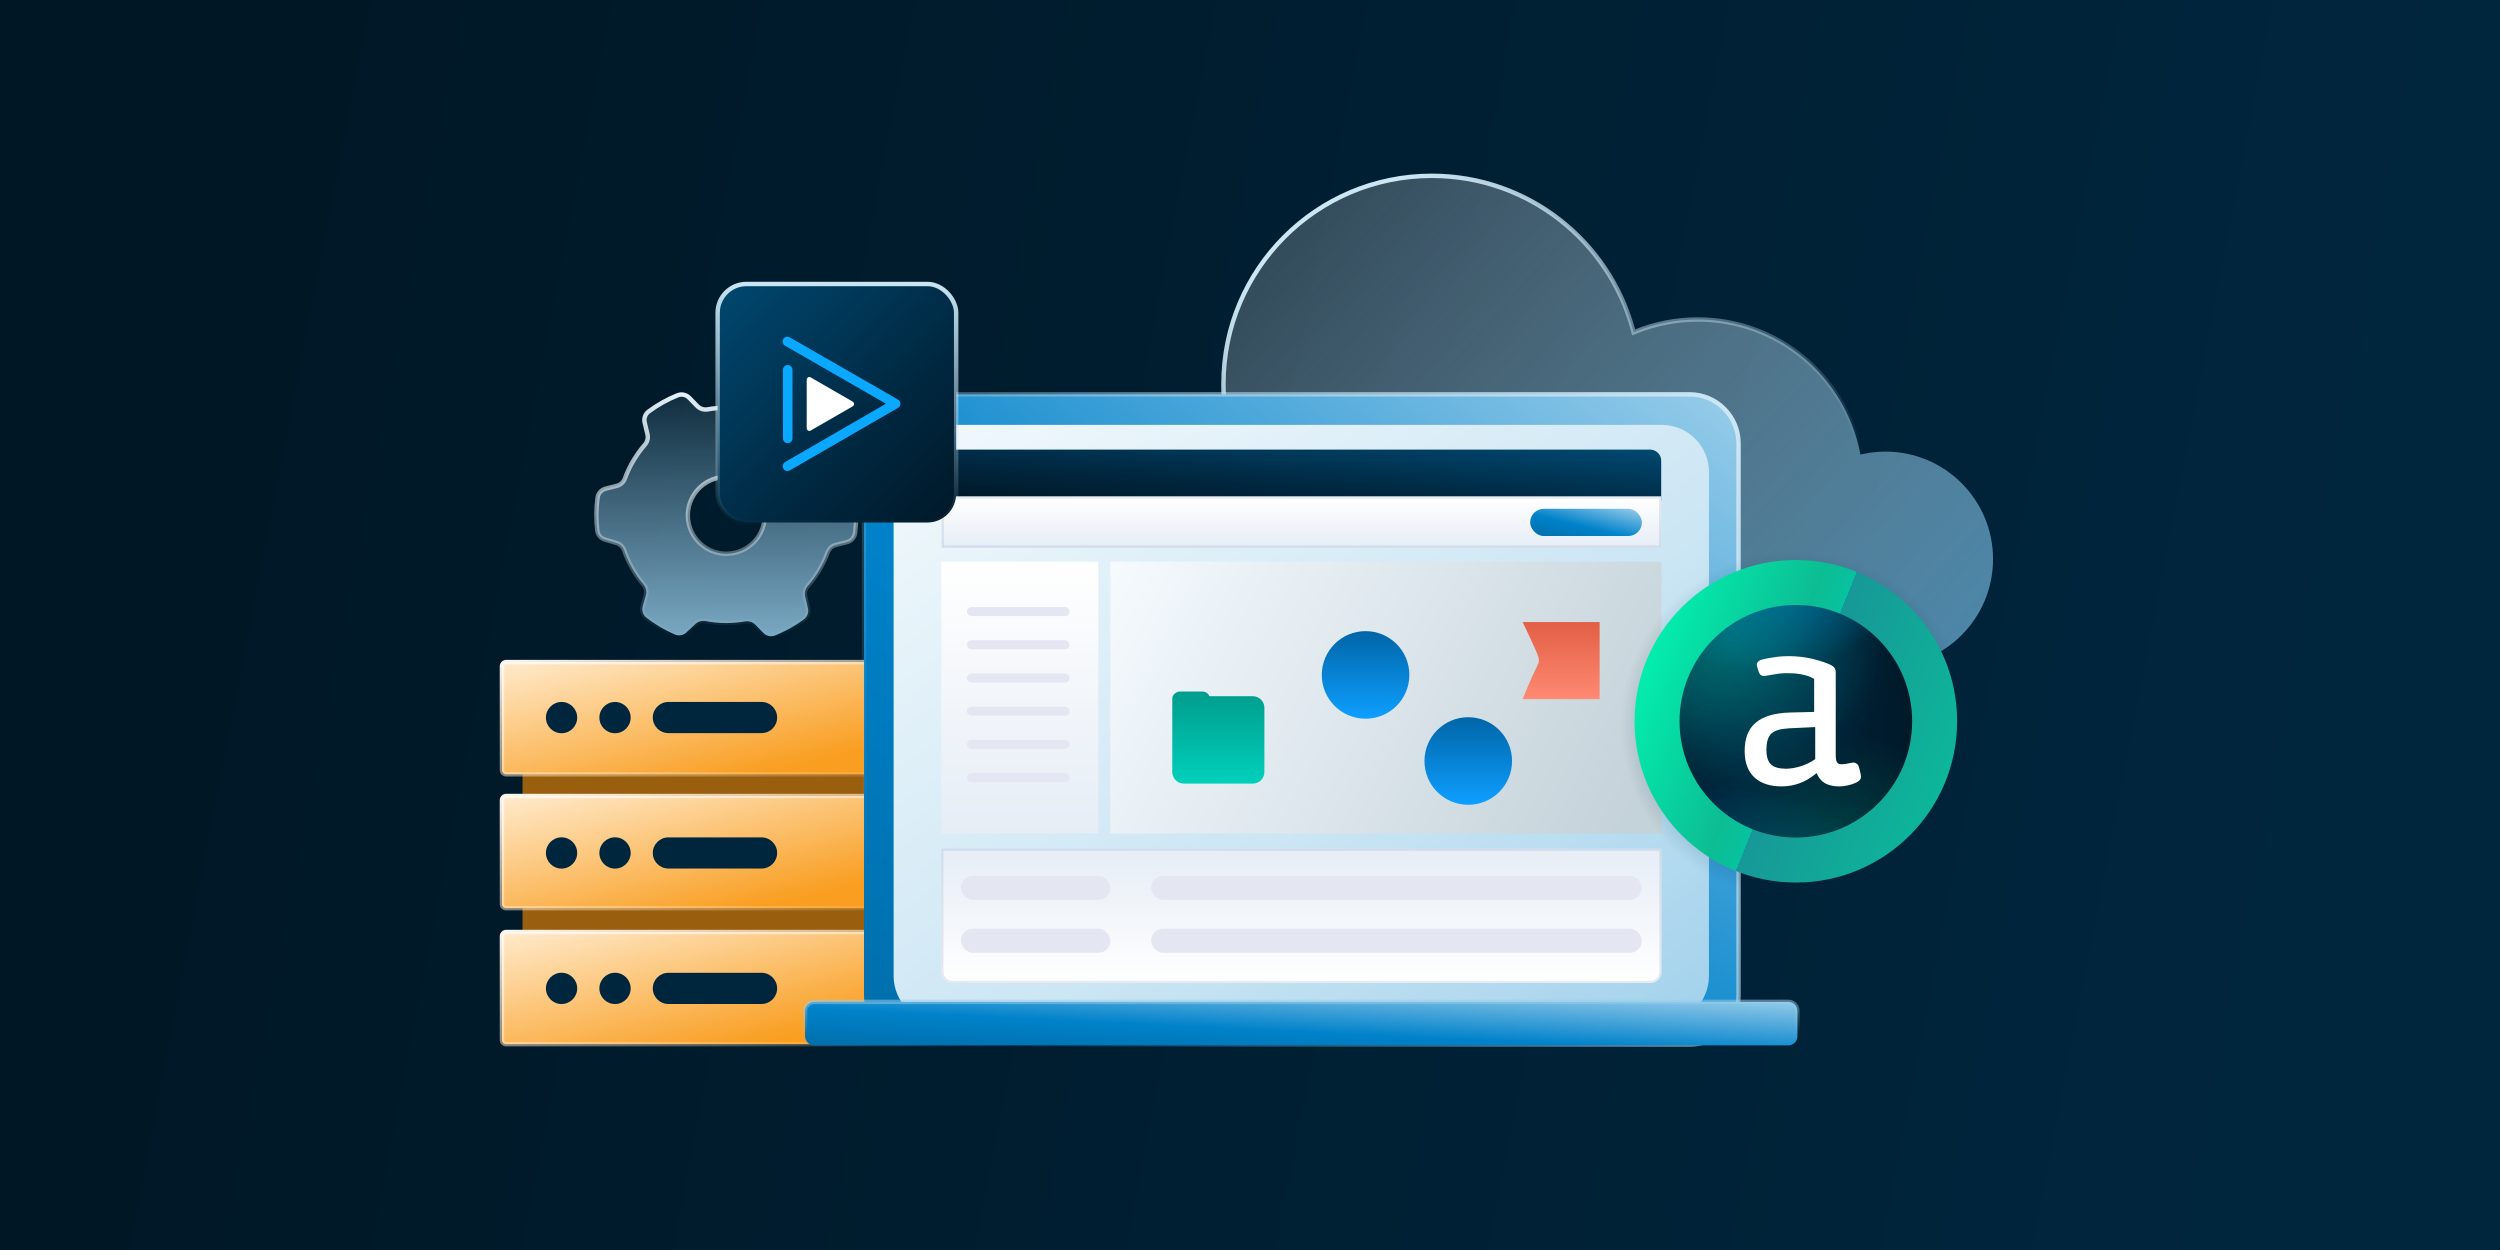 <svg width="500" height="250" viewBox="0 0 500 250" fill="none" xmlns="http://www.w3.org/2000/svg">
<rect x="0" y="0" width="500" height="250" fill="#333333" stroke="none"/>
<rect width="500" height="250" fill="url(#paint0_linear_1_26)"/>
<path d="M197.41 136.685H104.508V198.81H197.41V136.685Z" fill="#995F0E"/>
<path d="M101.226 132.417H200.513C200.974 132.417 201.354 132.792 201.354 133.256V154.02C201.354 154.481 200.978 154.861 200.513 154.861H101.226C100.768 154.861 100.392 154.487 100.392 154.02V133.256C100.392 132.794 100.769 132.417 101.226 132.417Z" fill="url(#paint1_linear_1_26)" stroke="url(#paint2_linear_1_26)" stroke-width="0.886"/>
<path d="M112.313 146.647C114.038 146.647 115.441 145.244 115.441 143.519C115.441 141.793 114.038 140.39 112.313 140.39C110.588 140.39 109.185 141.793 109.185 143.519C109.185 145.244 110.588 146.647 112.313 146.647Z" fill="#00263E"/>
<path d="M123.005 146.647C124.73 146.647 126.133 145.244 126.133 143.519C126.133 141.793 124.73 140.39 123.005 140.39C121.279 140.39 119.876 141.793 119.876 143.519C119.876 145.244 121.279 146.647 123.005 146.647Z" fill="#00263E"/>
<path d="M152.311 146.623H133.673C131.954 146.623 130.557 145.226 130.557 143.507C130.557 141.787 131.954 140.39 133.673 140.39H152.311C154.031 140.39 155.428 141.787 155.428 143.507C155.428 145.226 154.031 146.623 152.311 146.623Z" fill="#00263E"/>
<path d="M101.226 159.203H200.513C200.976 159.203 201.354 159.58 201.354 160.037V180.801C201.354 181.262 200.978 181.641 200.513 181.641H101.226C100.768 181.641 100.392 181.268 100.392 180.801V160.037C100.392 159.577 100.767 159.203 101.226 159.203Z" fill="url(#paint3_linear_1_26)" stroke="url(#paint4_linear_1_26)" stroke-width="0.886"/>
<path d="M112.313 173.72C114.038 173.72 115.441 172.317 115.441 170.592C115.441 168.866 114.038 167.463 112.313 167.463C110.588 167.463 109.185 168.866 109.185 170.592C109.185 172.317 110.588 173.72 112.313 173.72Z" fill="#00263E"/>
<path d="M123.005 173.72C124.73 173.72 126.133 172.317 126.133 170.592C126.133 168.866 124.73 167.463 123.005 167.463C121.279 167.463 119.876 168.866 119.876 170.592C119.876 172.317 121.279 173.72 123.005 173.72Z" fill="#00263E"/>
<path d="M152.311 173.707H133.673C131.954 173.707 130.557 172.31 130.557 170.591C130.557 168.872 131.954 167.475 133.673 167.475H152.311C154.031 167.475 155.428 168.872 155.428 170.591C155.428 172.31 154.031 173.707 152.311 173.707Z" fill="#00263E"/>
<path d="M101.226 186.404H200.513C200.974 186.404 201.354 186.78 201.354 187.244V208.002C201.354 208.463 200.978 208.843 200.513 208.843H101.226C100.768 208.842 100.392 208.469 100.392 208.002V187.244C100.392 186.782 100.769 186.404 101.226 186.404Z" fill="url(#paint5_linear_1_26)" stroke="url(#paint6_linear_1_26)" stroke-width="0.886"/>
<path d="M112.313 200.806C114.038 200.806 115.441 199.403 115.441 197.678C115.441 195.952 114.038 194.549 112.313 194.549C110.588 194.549 109.185 195.952 109.185 197.678C109.185 199.403 110.588 200.806 112.313 200.806Z" fill="#00263E"/>
<path d="M123.005 200.806C124.73 200.806 126.133 199.403 126.133 197.678C126.133 195.952 124.73 194.549 123.005 194.549C121.279 194.549 119.876 195.952 119.876 197.678C119.876 199.403 121.279 200.806 123.005 200.806Z" fill="#00263E"/>
<path d="M152.311 200.795H133.673C131.954 200.795 130.557 199.398 130.557 197.679C130.557 195.959 131.954 194.562 133.673 194.562H152.311C154.031 194.562 155.428 195.959 155.428 197.679C155.428 199.398 154.031 200.795 152.311 200.795Z" fill="#00263E"/>
<path d="M286.355 35.164C305.623 35.164 321.834 48.24 326.6 65.995L326.73 66.478L327.194 66.291C331.015 64.751 335.192 63.899 339.566 63.899C355.608 63.9 368.982 75.318 371.997 90.466L372.085 90.908L372.527 90.812C373.997 90.493 375.523 90.321 377.091 90.321C388.974 90.321 398.608 99.952 398.608 111.829C398.608 123.706 388.974 133.337 377.091 133.337H246.427V133.247L245.956 133.276C245.386 133.312 244.82 133.337 244.248 133.337C229.412 133.337 217.383 121.313 217.383 106.483C217.383 91.653 229.412 79.63 244.245 79.633H244.783L244.757 79.164C244.713 78.386 244.689 77.6 244.689 76.812C244.689 53.812 263.344 35.164 286.355 35.164Z" fill="url(#paint7_linear_1_26)" fill-opacity="0.8" stroke="url(#paint8_linear_1_26)" stroke-width="0.886"/>
<path d="M135.508 79.057C136.32 78.738 137.246 78.939 137.85 79.564L137.851 79.565L139.458 81.22L139.46 81.222C140.004 81.776 140.78 82.006 141.536 81.871L141.537 81.871C144.123 81.418 146.783 81.425 149.4 81.938L149.405 81.939C150.129 82.073 150.896 81.891 151.449 81.362L153.226 79.682C153.858 79.088 154.769 78.921 155.547 79.259L155.55 79.261C156.639 79.725 157.712 80.271 158.75 80.903V80.904C159.622 81.436 160.458 82.01 161.242 82.624H161.243C161.891 83.131 162.187 83.956 162.022 84.748L161.983 84.906L161.347 87.119V87.12C161.132 87.871 161.329 88.656 161.82 89.241V89.242C163.423 91.157 164.67 93.315 165.52 95.613L165.685 96.075C165.926 96.774 166.475 97.34 167.208 97.555L169.544 98.25H169.545C170.364 98.492 170.968 99.204 171.068 100.045V100.046C171.322 102.231 171.305 104.449 171.001 106.65C170.88 107.506 170.241 108.212 169.39 108.426H169.389L167.147 108.993H167.146C166.434 109.173 165.877 109.672 165.594 110.33L165.542 110.462C165.071 111.755 164.465 113.014 163.723 114.243C163.066 115.32 162.333 116.32 161.525 117.244V117.245C161.03 117.814 160.865 118.588 161.032 119.308L161.033 119.311L161.591 121.644V121.645C161.791 122.477 161.477 123.35 160.788 123.861L160.787 123.862C159.22 125.027 157.536 126 155.775 126.779L155.016 127.1C154.204 127.418 153.279 127.218 152.674 126.594L152.674 126.593L151.067 124.938L151.065 124.936L150.96 124.835C150.423 124.354 149.697 124.159 148.988 124.287C146.402 124.741 143.742 124.733 141.125 124.22L141.12 124.219L140.846 124.184C140.252 124.14 139.651 124.307 139.18 124.703L139.074 124.798L137.299 126.476C136.667 127.07 135.755 127.237 134.978 126.899L134.974 126.897C134.021 126.491 133.081 126.021 132.166 125.487L131.775 125.254C130.903 124.722 130.067 124.148 129.283 123.534H129.282C128.634 123.027 128.338 122.202 128.503 121.411L128.542 121.252L129.177 119.039V119.038C129.393 118.286 129.195 117.501 128.704 116.916H128.705C126.995 114.874 125.69 112.554 124.84 110.083C124.599 109.384 124.049 108.817 123.316 108.602L120.981 107.908H120.98C120.16 107.666 119.555 106.954 119.456 106.112H119.457C119.203 103.927 119.22 101.709 119.524 99.508C119.645 98.652 120.284 97.946 121.134 97.732H121.135L123.378 97.165H123.379C124.138 96.973 124.721 96.418 124.983 95.696C125.454 94.403 126.06 93.144 126.801 91.915C127.377 90.973 128.009 90.089 128.7 89.264L129 88.913C129.495 88.344 129.66 87.569 129.493 86.849L129.492 86.846L128.933 84.514V84.513C128.734 83.681 129.047 82.807 129.737 82.296H129.738C131.528 80.965 133.471 79.885 135.508 79.058L135.508 79.057ZM148.907 96.306C145.32 94.376 140.821 95.579 138.684 99.087V99.088C136.477 102.721 137.645 107.435 141.273 109.637L141.274 109.638C144.798 111.771 149.341 110.745 151.627 107.386L151.841 107.053C153.979 103.534 152.949 98.999 149.585 96.717L149.252 96.503L148.907 96.306Z" fill="url(#paint9_linear_1_26)" stroke="url(#paint10_linear_1_26)" stroke-width="0.886"/>
<path d="M182.622 78.864H337.884C343.309 78.864 347.707 83.262 347.707 88.687V199.098C347.707 204.523 343.309 208.921 337.884 208.921H182.622C177.197 208.921 172.799 204.523 172.799 199.098V88.687C172.799 83.262 177.197 78.864 182.622 78.864Z" fill="url(#paint11_linear_1_26)" stroke="url(#paint12_linear_1_26)" stroke-width="0.886"/>
<path d="M332.346 84.969H188.171C182.954 84.969 178.724 89.198 178.724 94.415V195.179C178.724 200.396 182.954 204.625 188.171 204.625H332.346C337.563 204.625 341.793 200.396 341.793 195.179V94.415C341.793 89.198 337.563 84.969 332.346 84.969Z" fill="url(#paint13_linear_1_26)"/>
<path d="M162.853 200.373H357.652C358.667 200.373 359.489 201.196 359.489 202.21V207.242C359.489 208.257 358.667 209.079 357.652 209.079H162.853C161.839 209.079 161.017 208.257 161.016 207.242V202.21C161.016 201.196 161.839 200.373 162.853 200.373Z" fill="url(#paint14_linear_1_26)" stroke="url(#paint15_linear_1_26)" stroke-width="0.886"/>
<path d="M188.249 112.337H219.658V166.699H188.249V112.337Z" fill="url(#paint16_linear_1_26)"/>
<rect x="193.383" y="121.397" width="20.537" height="1.812" rx="0.906" fill="#E4E7F1"/>
<rect x="193.383" y="141.331" width="20.537" height="1.812" rx="0.906" fill="#E4E7F1"/>
<rect x="193.383" y="128.042" width="20.537" height="1.812" rx="0.906" fill="#E4E7F1"/>
<rect x="193.383" y="147.974" width="20.537" height="1.812" rx="0.906" fill="#E4E7F1"/>
<rect x="193.383" y="134.686" width="20.537" height="1.812" rx="0.906" fill="#E4E7F1"/>
<rect x="193.383" y="154.619" width="20.537" height="1.812" rx="0.906" fill="#E4E7F1"/>
<path d="M188.335 92.139C188.335 90.916 189.327 89.924 190.551 89.924H330.023C331.247 89.924 332.239 90.916 332.239 92.139V100.203H188.335V92.139Z" fill="url(#paint17_linear_1_26)"/>
<rect x="188.335" y="99.268" width="143.904" height="10.279" fill="url(#paint18_linear_1_26)"/>
<rect x="188.557" y="99.489" width="143.461" height="9.836" stroke="#8698BA" stroke-opacity="0.2" stroke-width="0.443"/>
<path d="M188.249 194.382C188.249 195.605 189.241 196.597 190.464 196.597H330.092C331.315 196.597 332.307 195.605 332.307 194.382V169.719H188.249V194.382Z" fill="url(#paint19_linear_1_26)"/>
<path fill-rule="evenodd" clip-rule="evenodd" d="M330.092 196.154H190.464C189.486 196.154 188.692 195.361 188.692 194.382V170.162H331.864V194.382C331.864 195.361 331.071 196.154 330.092 196.154ZM190.464 196.597C189.241 196.597 188.249 195.605 188.249 194.382V169.719H332.307V194.382C332.307 195.605 331.315 196.597 330.092 196.597H190.464Z" fill="#8698BA" fill-opacity="0.2"/>
<rect x="222.074" y="112.337" width="110.233" height="54.362" fill="url(#paint20_linear_1_26)"/>
<rect x="192.175" y="175.155" width="29.899" height="4.832" rx="2.416" fill="#E4E7F1"/>
<rect x="192.175" y="185.725" width="29.899" height="4.832" rx="2.416" fill="#E4E7F1"/>
<rect x="230.228" y="175.155" width="98.153" height="4.832" rx="2.416" fill="#E4E7F1"/>
<rect x="230.228" y="185.725" width="98.153" height="4.832" rx="2.416" fill="#E4E7F1"/>
<path fill-rule="evenodd" clip-rule="evenodd" d="M235.805 138.323C235.88 138.312 235.955 138.308 236.031 138.309H240.462C240.766 138.31 241.063 138.398 241.318 138.563C241.573 138.728 241.774 138.963 241.899 139.24H250.548C250.857 139.24 251.163 139.301 251.449 139.421C251.734 139.54 251.993 139.715 252.209 139.935C252.426 140.156 252.597 140.417 252.712 140.704C252.827 140.991 252.884 141.299 252.878 141.608V154.397C252.877 155.014 252.631 155.606 252.194 156.041C251.757 156.477 251.165 156.721 250.548 156.721H236.824C236.515 156.726 236.208 156.67 235.921 156.556C235.634 156.442 235.373 156.272 235.153 156.055C234.932 155.839 234.757 155.581 234.638 155.296C234.518 155.012 234.456 154.706 234.456 154.397V139.73C234.456 138.944 235.191 138.42 235.805 138.323Z" fill="url(#paint21_linear_1_26)"/>
<path d="M273.113 143.743C277.95 143.743 281.872 139.822 281.872 134.985C281.872 130.148 277.95 126.227 273.113 126.227C268.276 126.227 264.355 130.148 264.355 134.985C264.355 139.822 268.276 143.743 273.113 143.743Z" fill="url(#paint22_linear_1_26)"/>
<path d="M293.65 160.961C298.487 160.961 302.408 157.039 302.408 152.202C302.408 147.365 298.487 143.444 293.65 143.444C288.813 143.444 284.892 147.365 284.892 152.202C284.892 157.039 288.813 160.961 293.65 160.961Z" fill="url(#paint23_linear_1_26)"/>
<path fill-rule="evenodd" clip-rule="evenodd" d="M304.522 124.417H319.925V139.821H304.522C304.522 139.821 305.638 137.058 306.436 135.296C308.068 131.685 308.406 132.777 306.34 128.268C305.552 126.543 304.522 124.417 304.522 124.417Z" fill="url(#paint24_linear_1_26)"/>
<rect x="306.032" y="101.766" width="22.349" height="5.436" rx="2.718" fill="url(#paint25_linear_1_26)"/>
<rect x="143.526" y="56.797" width="47.705" height="47.705" rx="5.76" fill="url(#paint26_linear_1_26)" stroke="url(#paint27_linear_1_26)" stroke-width="0.886"/>
<path d="M179.598 79.915L157.951 67.47C157.73 67.343 157.468 67.309 157.222 67.375C156.976 67.441 156.767 67.603 156.64 67.823C156.513 68.044 156.479 68.306 156.545 68.552C156.612 68.797 156.773 69.007 156.994 69.134L177.193 80.748L156.991 92.425C156.779 92.556 156.627 92.765 156.566 93.007C156.505 93.249 156.541 93.506 156.667 93.722C156.792 93.938 156.996 94.096 157.236 94.164C157.476 94.232 157.734 94.203 157.953 94.085L179.601 81.577C179.747 81.493 179.868 81.372 179.952 81.226C180.036 81.08 180.08 80.915 180.08 80.746C180.08 80.578 180.036 80.412 179.952 80.266C179.868 80.121 179.747 79.999 179.601 79.915H179.598Z" fill="#0AA8FF"/>
<path d="M157.544 88.626C157.798 88.626 158.042 88.524 158.221 88.344C158.401 88.165 158.501 87.921 158.501 87.667V73.913C158.489 73.667 158.383 73.435 158.205 73.265C158.026 73.095 157.789 73 157.543 73C157.297 73 157.06 73.095 156.881 73.265C156.703 73.435 156.597 73.667 156.585 73.913V87.667C156.585 87.921 156.686 88.165 156.866 88.345C157.046 88.525 157.29 88.626 157.544 88.626Z" fill="#0AA8FF"/>
<path d="M170.554 80.337L162.135 75.476C162.055 75.429 161.963 75.405 161.871 75.405C161.778 75.405 161.687 75.43 161.606 75.476C161.526 75.523 161.459 75.59 161.413 75.67C161.367 75.751 161.343 75.842 161.343 75.935V85.656C161.343 85.749 161.367 85.84 161.413 85.92C161.459 86.001 161.526 86.068 161.606 86.114C161.687 86.161 161.778 86.186 161.871 86.186C161.963 86.186 162.055 86.161 162.135 86.115L170.554 81.256C170.635 81.209 170.702 81.142 170.748 81.061C170.795 80.981 170.819 80.889 170.819 80.796C170.819 80.704 170.795 80.612 170.748 80.531C170.702 80.451 170.635 80.384 170.554 80.337Z" fill="white"/>
<circle cx="359" cy="145" r="37" fill="url(#paint28_radial_1_26)"/>
<mask id="mask0_1_26" style="mask-type:luminance" maskUnits="userSpaceOnUse" x="330" y="119" width="55" height="54">
<path d="M357.619 172.476C372.349 172.476 384.29 160.535 384.29 145.804C384.29 131.074 372.349 119.133 357.619 119.133C342.888 119.133 330.947 131.074 330.947 145.804C330.947 160.535 342.888 172.476 357.619 172.476Z" fill="white"/>
</mask>
<g mask="url(#mask0_1_26)">
<mask id="mask1_1_26" style="mask-type:luminance" maskUnits="userSpaceOnUse" x="282" y="101" width="125" height="126">
<path d="M327.349 226.095L406.896 146.548L362.152 101.803L282.604 181.35L327.349 226.095Z" fill="white"/>
</mask>
<g mask="url(#mask1_1_26)">
<path d="M327.349 226.095L406.897 146.548L362.152 101.803L282.605 181.35L327.349 226.095Z" fill="url(#paint29_radial_1_26)"/>
<path d="M325.651 152.805C312.493 139.647 312.596 118.214 325.878 104.931C339.161 91.649 360.594 91.547 373.752 104.704C386.909 117.862 386.807 139.295 373.524 152.578C360.242 165.86 338.809 165.963 325.651 152.805Z" fill="url(#paint30_radial_1_26)"/>
<path d="M331.037 128.279C317.879 115.121 317.981 93.688 331.264 80.405C344.546 67.123 365.98 67.02 379.137 80.178C392.295 93.336 392.193 114.769 378.91 128.052C365.628 141.334 344.194 141.436 331.037 128.279Z" fill="url(#paint31_radial_1_26)"/>
<path d="M308.706 144.228C295.548 131.071 295.65 109.637 308.933 96.355C322.215 83.072 343.649 82.97 356.806 96.128C369.964 109.285 369.862 130.719 356.579 144.001C343.297 157.284 321.863 157.386 308.706 144.228Z" fill="url(#paint32_radial_1_26)"/>
<path d="M325.651 152.805C312.493 139.647 312.596 118.214 325.878 104.931C339.161 91.649 360.594 91.547 373.752 104.704C386.909 117.862 386.807 139.295 373.524 152.578C360.242 165.86 338.809 165.963 325.651 152.805Z" fill="url(#paint33_radial_1_26)"/>
<path d="M331.037 128.279C317.879 115.121 317.981 93.688 331.264 80.405C344.546 67.123 365.98 67.02 379.137 80.178C392.295 93.336 392.193 114.769 378.91 128.052C365.628 141.334 344.194 141.436 331.037 128.279Z" fill="url(#paint34_radial_1_26)"/>
<path d="M323.503 155.026C310.346 141.868 310.448 120.435 323.731 107.152C337.013 93.87 358.446 93.768 371.604 106.925C384.762 120.083 384.659 141.516 371.377 154.799C358.094 168.081 336.661 168.184 323.503 155.026Z" fill="url(#paint35_radial_1_26)"/>
<path d="M345.112 202.545C331.954 189.388 332.056 167.954 345.339 154.672C358.621 141.389 380.055 141.287 393.212 154.445C406.37 167.602 406.268 189.036 392.985 202.318C379.703 215.601 358.269 215.703 345.112 202.545Z" fill="url(#paint36_radial_1_26)"/>
<path d="M326.531 234.951L370.241 191.241L304.904 125.905L261.194 169.615L326.531 234.951Z" fill="url(#paint37_linear_1_26)"/>
<path d="M306.932 249.371C286.16 228.599 286.322 194.759 307.292 173.788C328.263 152.817 362.103 152.656 382.875 173.428C403.647 194.2 403.486 228.04 382.515 249.01C361.544 269.981 327.704 270.143 306.932 249.371Z" fill="url(#paint38_radial_1_26)"/>
</g>
</g>
<path d="M382.429 144.254C382.429 131.408 372.015 120.994 359.169 120.994C346.323 120.994 335.909 131.408 335.909 144.254C335.909 157.1 346.323 167.514 359.169 167.514V176.508C341.356 176.508 326.915 162.067 326.915 144.254C326.915 126.441 341.356 112 359.169 112C376.983 112 391.423 126.441 391.423 144.254C391.423 162.067 376.983 176.508 359.169 176.508V167.514C372.015 167.514 382.429 157.1 382.429 144.254Z" fill="url(#paint39_linear_1_26)"/>
<path d="M371.767 153.361C371.612 152.834 371.179 152.511 370.657 152.511C370.517 152.518 370.388 152.527 370.219 152.567C369.477 152.747 369.065 152.804 368.495 152.843C367.411 152.897 367.22 152.466 367.148 151.23V134.305C367.116 133.914 366.915 133.523 366.618 133.286L366.51 133.216C366.475 133.188 366.44 133.153 366.395 133.129C365.49 132.589 363.985 132.153 362.705 131.826L362.611 131.797C361.093 131.425 359.415 131.228 357.755 131.228C356.779 131.228 355.899 131.303 355.546 131.348C354.817 131.42 352.848 131.753 352.186 131.982C351.995 132.046 351.373 132.345 351.352 132.94C351.363 133.249 351.707 134.239 351.707 134.239C351.931 134.932 352.168 135.101 352.599 135.189C352.945 135.229 353.692 135.07 354.19 134.983C355.474 134.742 356.314 134.651 356.915 134.644C357.692 134.632 358.67 134.621 359.816 134.789C361.993 135.128 362.832 135.808 362.832 135.808V142.381L362.641 142.388L357.99 142.505C351.771 142.704 348.894 145.209 348.935 150.256C348.926 152.548 349.634 154.386 350.981 155.575C352.233 156.692 354.068 157.279 356.277 157.279H356.286C358.822 157.279 361.003 156.486 363.129 154.777L363.332 154.62L363.436 154.857C363.948 156.001 364.819 156.741 366.016 157.05C366.553 157.202 367.167 157.279 367.951 157.279C368.151 157.279 368.354 157.268 368.534 157.247C369.244 157.148 370.187 157.017 371.239 156.514C371.815 156.235 372.223 155.891 372.193 155.273C372.17 154.728 371.767 153.361 371.767 153.361ZM363.044 151.82L362.961 151.884L362.873 151.937C361.326 153.024 359.016 153.749 357.121 153.749H357.118C354.34 153.688 353.328 152.691 353.272 149.976C353.332 146.848 354.363 145.883 357.833 145.661L362.622 145.434L362.837 145.424L363.044 145.417V151.82V151.82Z" fill="white"/>
<defs>
<linearGradient id="paint0_linear_1_26" x1="500" y1="-1.6224e-05" x2="63.358" y2="-84.478" gradientUnits="userSpaceOnUse">
<stop stop-color="#00263E"/>
<stop offset="1" stop-color="#001725"/>
</linearGradient>
<linearGradient id="paint1_linear_1_26" x1="160.305" y1="183.906" x2="145.53" y2="120.839" gradientUnits="userSpaceOnUse">
<stop offset="0.47" stop-color="#F99E21"/>
<stop offset="1" stop-color="#FFEDD2"/>
</linearGradient>
<linearGradient id="paint2_linear_1_26" x1="145.506" y1="120.929" x2="156.282" y2="166.533" gradientUnits="userSpaceOnUse">
<stop stop-color="#FFF9F3"/>
<stop offset="1" stop-color="#FFD8A4" stop-opacity="0"/>
</linearGradient>
<linearGradient id="paint3_linear_1_26" x1="160.305" y1="210.693" x2="145.53" y2="147.626" gradientUnits="userSpaceOnUse">
<stop offset="0.47" stop-color="#F99E21"/>
<stop offset="1" stop-color="#FFEDD2"/>
</linearGradient>
<linearGradient id="paint4_linear_1_26" x1="145.506" y1="147.715" x2="156.282" y2="193.32" gradientUnits="userSpaceOnUse">
<stop stop-color="#FFF9F3"/>
<stop offset="1" stop-color="#FFD8A4" stop-opacity="0"/>
</linearGradient>
<linearGradient id="paint5_linear_1_26" x1="160.305" y1="237.894" x2="145.53" y2="174.827" gradientUnits="userSpaceOnUse">
<stop offset="0.47" stop-color="#F99E21"/>
<stop offset="1" stop-color="#FFEDD2"/>
</linearGradient>
<linearGradient id="paint6_linear_1_26" x1="145.506" y1="174.922" x2="156.282" y2="220.521" gradientUnits="userSpaceOnUse">
<stop stop-color="#FFF9F3"/>
<stop offset="1" stop-color="#FFD8A4" stop-opacity="0"/>
</linearGradient>
<linearGradient id="paint7_linear_1_26" x1="250.942" y1="28.251" x2="417.684" y2="178.29" gradientUnits="userSpaceOnUse">
<stop stop-color="white" stop-opacity="0.2"/>
<stop offset="1" stop-color="#4CA7DA"/>
</linearGradient>
<linearGradient id="paint8_linear_1_26" x1="254.06" y1="52.825" x2="307.963" y2="133.801" gradientUnits="userSpaceOnUse">
<stop stop-color="#CCE6F4"/>
<stop offset="1" stop-color="#CCE6F4" stop-opacity="0"/>
</linearGradient>
<linearGradient id="paint9_linear_1_26" x1="145.262" y1="78.465" x2="145.262" y2="127.693" gradientUnits="userSpaceOnUse">
<stop stop-color="#99CDEA" stop-opacity="0.1"/>
<stop offset="1" stop-color="#99CDEA" stop-opacity="0.8"/>
</linearGradient>
<linearGradient id="paint10_linear_1_26" x1="145.262" y1="78.465" x2="145.262" y2="127.693" gradientUnits="userSpaceOnUse">
<stop stop-color="#E5F2FA"/>
<stop offset="1" stop-color="#E5F2FA" stop-opacity="0"/>
</linearGradient>
<linearGradient id="paint11_linear_1_26" x1="153.394" y1="224.519" x2="292.108" y2="36.971" gradientUnits="userSpaceOnUse">
<stop stop-color="#0068A2"/>
<stop offset="0.472" stop-color="#0082CA"/>
<stop offset="1" stop-color="#99CDEA"/>
</linearGradient>
<linearGradient id="paint12_linear_1_26" x1="344.514" y1="79.802" x2="188.657" y2="195.841" gradientUnits="userSpaceOnUse">
<stop stop-color="#CCE6F4"/>
<stop offset="1" stop-color="#99CDEA" stop-opacity="0"/>
</linearGradient>
<linearGradient id="paint13_linear_1_26" x1="357.367" y1="216.053" x2="232.322" y2="45.64" gradientUnits="userSpaceOnUse">
<stop stop-color="#99CDEA"/>
<stop offset="0.472" stop-color="#CCE6F4"/>
<stop offset="1" stop-color="#F2F9FC"/>
</linearGradient>
<linearGradient id="paint14_linear_1_26" x1="139.069" y1="210.632" x2="140.082" y2="189.426" gradientUnits="userSpaceOnUse">
<stop stop-color="#0068A2"/>
<stop offset="0.472" stop-color="#0082CA"/>
<stop offset="1" stop-color="#99CDEA"/>
</linearGradient>
<linearGradient id="paint15_linear_1_26" x1="294.458" y1="194.135" x2="294.458" y2="206.649" gradientUnits="userSpaceOnUse">
<stop stop-color="#99CDEA"/>
<stop offset="1" stop-color="#99CDEA" stop-opacity="0"/>
</linearGradient>
<linearGradient id="paint16_linear_1_26" x1="203.953" y1="112.337" x2="203.953" y2="166.699" gradientUnits="userSpaceOnUse">
<stop stop-color="white"/>
<stop offset="1" stop-color="#E6EDF6"/>
</linearGradient>
<linearGradient id="paint17_linear_1_26" x1="346.144" y1="88.873" x2="344.55" y2="111.304" gradientUnits="userSpaceOnUse">
<stop stop-color="#004E79"/>
<stop offset="0.665" stop-color="#00263E"/>
<stop offset="1" stop-color="#001725"/>
</linearGradient>
<linearGradient id="paint18_linear_1_26" x1="260.287" y1="99.268" x2="260.287" y2="109.547" gradientUnits="userSpaceOnUse">
<stop stop-color="white"/>
<stop offset="1" stop-color="#E6EDF6"/>
</linearGradient>
<linearGradient id="paint19_linear_1_26" x1="260.278" y1="196.597" x2="260.278" y2="169.719" gradientUnits="userSpaceOnUse">
<stop stop-color="white"/>
<stop offset="1" stop-color="#E6EDF6"/>
</linearGradient>
<linearGradient id="paint20_linear_1_26" x1="220.413" y1="112.337" x2="324.002" y2="166.699" gradientUnits="userSpaceOnUse">
<stop stop-color="#F6FBFF"/>
<stop offset="1" stop-color="#C4D2D9"/>
</linearGradient>
<linearGradient id="paint21_linear_1_26" x1="243.667" y1="138.309" x2="243.667" y2="156.721" gradientUnits="userSpaceOnUse">
<stop stop-color="#009D8D"/>
<stop offset="1" stop-color="#00D0BB"/>
</linearGradient>
<linearGradient id="paint22_linear_1_26" x1="273.113" y1="126.227" x2="273.113" y2="143.743" gradientUnits="userSpaceOnUse">
<stop stop-color="#0065A8"/>
<stop offset="1" stop-color="#0E9FFF"/>
</linearGradient>
<linearGradient id="paint23_linear_1_26" x1="293.65" y1="143.444" x2="293.65" y2="160.961" gradientUnits="userSpaceOnUse">
<stop stop-color="#0065A8"/>
<stop offset="1" stop-color="#0E9FFF"/>
</linearGradient>
<linearGradient id="paint24_linear_1_26" x1="312.224" y1="124.417" x2="312.224" y2="139.821" gradientUnits="userSpaceOnUse">
<stop stop-color="#E25F45"/>
<stop offset="1" stop-color="#FF8972"/>
</linearGradient>
<linearGradient id="paint25_linear_1_26" x1="303.621" y1="107.832" x2="306.37" y2="96.45" gradientUnits="userSpaceOnUse">
<stop stop-color="#0068A2"/>
<stop offset="0.472" stop-color="#0082CA"/>
<stop offset="1" stop-color="#99CDEA"/>
</linearGradient>
<linearGradient id="paint26_linear_1_26" x1="138.17" y1="51.659" x2="192.984" y2="106.201" gradientUnits="userSpaceOnUse">
<stop stop-color="#004E79"/>
<stop offset="0.665" stop-color="#00263E"/>
<stop offset="1" stop-color="#001725"/>
</linearGradient>
<linearGradient id="paint27_linear_1_26" x1="167.379" y1="56.354" x2="167.379" y2="104.945" gradientUnits="userSpaceOnUse">
<stop stop-color="#CCE6F4"/>
<stop offset="1" stop-color="#CCE6F4" stop-opacity="0"/>
</linearGradient>
<radialGradient id="paint28_radial_1_26" cx="0" cy="0" r="1" gradientUnits="userSpaceOnUse" gradientTransform="translate(359 145) rotate(90) scale(37)">
<stop stop-color="#00263E"/>
<stop offset="0.942" stop-color="#00263E" stop-opacity="0"/>
</radialGradient>
<radialGradient id="paint29_radial_1_26" cx="0" cy="0" r="1" gradientUnits="userSpaceOnUse" gradientTransform="translate(345.347 162.922) rotate(-135) scale(31.404 55.83)">
<stop stop-color="#00263E"/>
<stop offset="1" stop-color="#001725"/>
</radialGradient>
<radialGradient id="paint30_radial_1_26" cx="0" cy="0" r="1" gradientUnits="userSpaceOnUse" gradientTransform="translate(347.985 126.406) rotate(-88.03) scale(32.99 32.969)">
<stop stop-color="#004E79" stop-opacity="0.51"/>
<stop offset="1" stop-color="#004E79" stop-opacity="0"/>
</radialGradient>
<radialGradient id="paint31_radial_1_26" cx="0" cy="0" r="1" gradientUnits="userSpaceOnUse" gradientTransform="translate(353.429 101.801) rotate(-88.03) scale(32.99 32.969)">
<stop stop-color="#0082CA" stop-opacity="0.68"/>
<stop offset="1" stop-color="#0082CA" stop-opacity="0"/>
</radialGradient>
<radialGradient id="paint32_radial_1_26" cx="0" cy="0" r="1" gradientUnits="userSpaceOnUse" gradientTransform="translate(330.976 117.397) rotate(-88.03) scale(32.99 32.969)">
<stop stop-color="#00C08B" stop-opacity="0.28"/>
<stop offset="1" stop-color="#00C08B" stop-opacity="0"/>
</radialGradient>
<radialGradient id="paint33_radial_1_26" cx="0" cy="0" r="1" gradientUnits="userSpaceOnUse" gradientTransform="translate(346.86 124.517) rotate(-87.46) scale(30.193 30.175)">
<stop stop-color="#004E79" stop-opacity="0.51"/>
<stop offset="1" stop-color="#004E79" stop-opacity="0"/>
</radialGradient>
<radialGradient id="paint34_radial_1_26" cx="0" cy="0" r="1" gradientUnits="userSpaceOnUse" gradientTransform="translate(353.429 101.801) rotate(-88.03) scale(32.99 32.969)">
<stop stop-color="#0082CA" stop-opacity="0.68"/>
<stop offset="1" stop-color="#0082CA" stop-opacity="0"/>
</radialGradient>
<radialGradient id="paint35_radial_1_26" cx="0" cy="0" r="1" gradientUnits="userSpaceOnUse" gradientTransform="translate(346.182 128.723) rotate(-88.03) scale(29.991 29.972)">
<stop stop-color="#00C08B" stop-opacity="0.28"/>
<stop offset="1" stop-color="#00C08B" stop-opacity="0"/>
</radialGradient>
<radialGradient id="paint36_radial_1_26" cx="0" cy="0" r="1" gradientUnits="userSpaceOnUse" gradientTransform="translate(367.34 176.264) rotate(-88.03) scale(29.991 29.972)">
<stop stop-color="#00C08B" stop-opacity="0.28"/>
<stop offset="1" stop-color="#00C08B" stop-opacity="0"/>
</radialGradient>
<linearGradient id="paint37_linear_1_26" x1="302.27" y1="227.028" x2="315.458" y2="181.331" gradientUnits="userSpaceOnUse">
<stop stop-color="#0082CA" stop-opacity="0.07"/>
<stop offset="1" stop-color="#0082CA" stop-opacity="0"/>
</linearGradient>
<radialGradient id="paint38_radial_1_26" cx="0" cy="0" r="1" gradientUnits="userSpaceOnUse" gradientTransform="translate(341.25 207.667) rotate(-88.03) scale(52.084 52.053)">
<stop stop-color="#0082CA" stop-opacity="0.68"/>
<stop offset="1" stop-color="#0082CA" stop-opacity="0"/>
</radialGradient>
<linearGradient id="paint39_linear_1_26" x1="320.566" y1="127.607" x2="398.634" y2="159.169" gradientUnits="userSpaceOnUse">
<stop offset="0.005" stop-color="#00FFB9"/>
<stop offset="0.423" stop-color="#0CBD93"/>
<stop offset="0.5" stop-color="#07C29F"/>
<stop offset="0.5" stop-color="#179898"/>
<stop offset="1" stop-color="#0ABF99"/>
</linearGradient>
</defs>
</svg>
